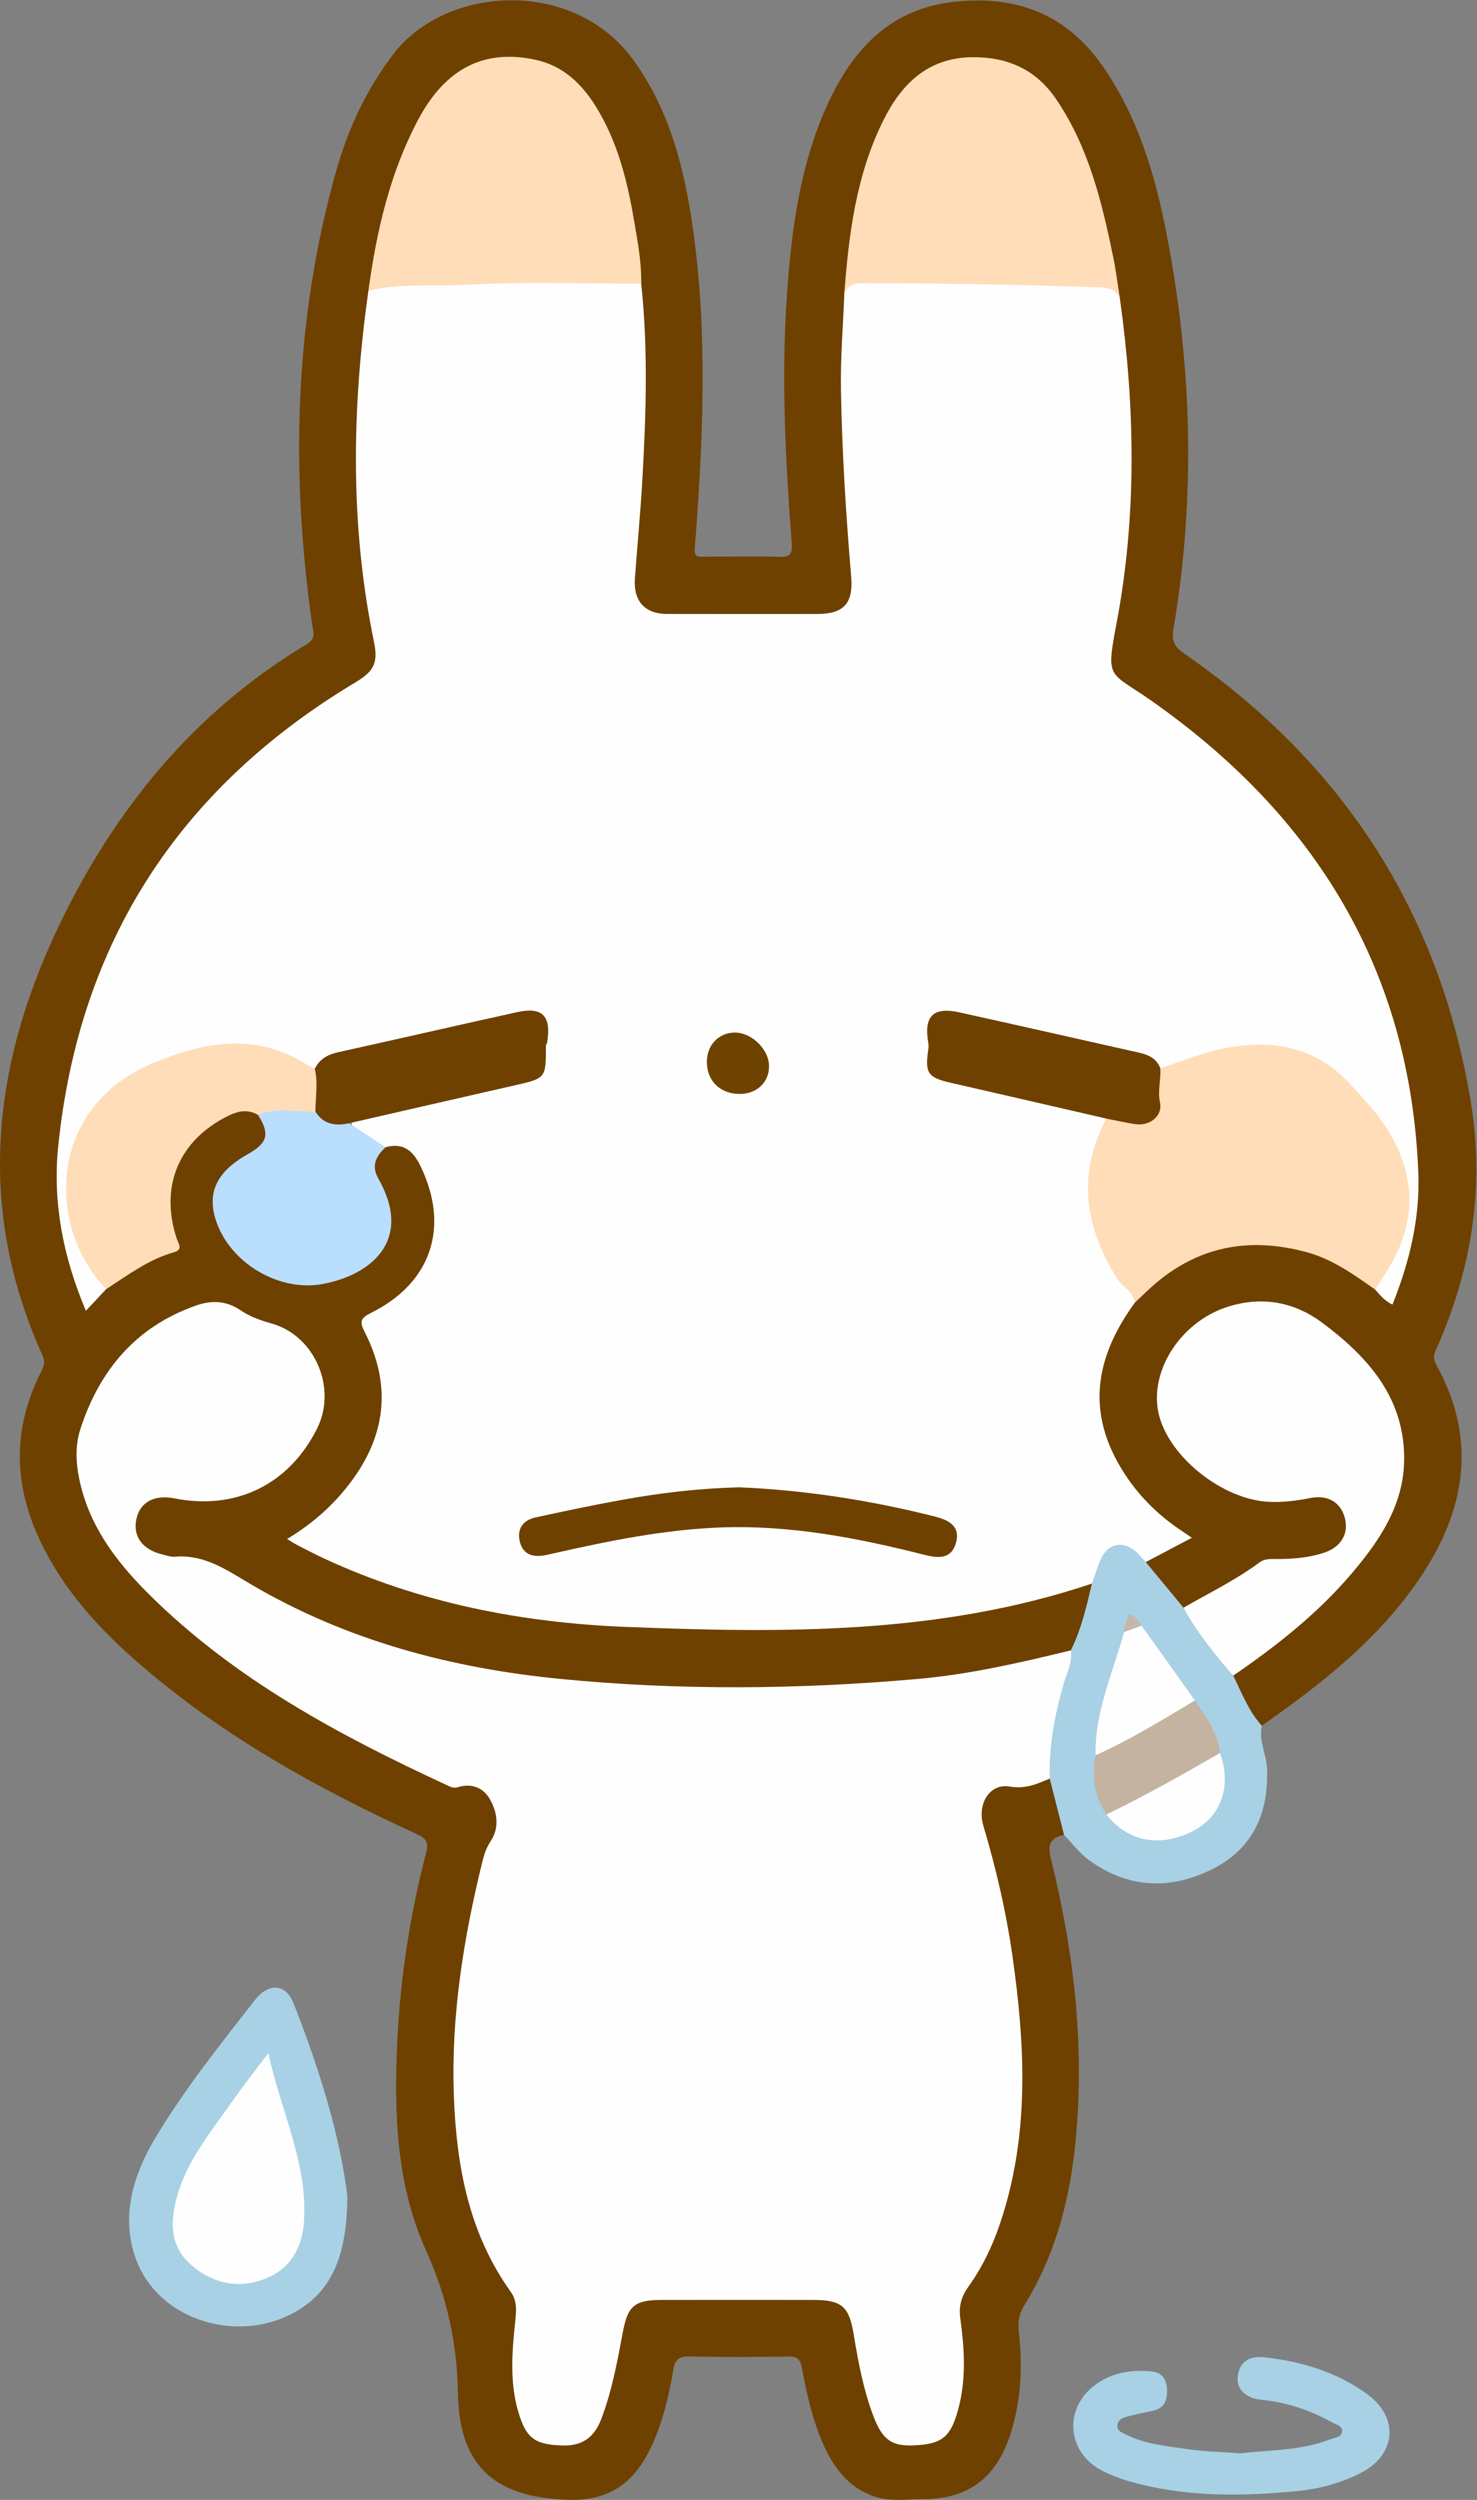 <?xml version="1.0" encoding="UTF-8"?>
<!DOCTYPE svg PUBLIC "-//W3C//DTD SVG 1.1//EN" "http://www.w3.org/Graphics/SVG/1.1/DTD/svg11.dtd">
<svg version="1.1" xmlns="http://www.w3.org/2000/svg" xmlns:xlink="http://www.w3.org/1999/xlink" x="0" y="0" width="416" height="704" viewBox="0, 0, 416, 704">
  <rect x="0" y="0" width="416" height="704" fill="#808080" stroke="none"/>
  <defs>
    <clipPath id="Clip_1">
      <path d="M0.06,0.083 L415.804,0.083 L415.804,704 L0.06,704 z"/>
    </clipPath>
  </defs>
  <g id="Layer_1">
    <g clip-path="url(#Clip_1)">
      <path d="M299.703,516.762 C295.791,517.512 294.995,519.431 295.989,523.443 C302.673,550.443 305.79,577.79 302.658,605.597 C300.909,621.122 296.738,635.926 288.447,649.318 C286.922,651.781 286.644,654.06 286.955,656.815 C288.067,666.668 287.594,676.45 284.445,685.926 C280.375,698.173 272.336,703.903 259.476,703.821 C255.498,703.796 251.458,704.448 247.543,703.411 C240.421,701.525 235.923,696.579 232.762,690.219 C229.096,682.844 227.383,674.856 225.861,666.864 C225.375,664.315 224.514,663.614 222.061,663.645 C212.733,663.762 203.398,663.827 194.073,663.613 C191.031,663.544 190.077,664.696 189.617,667.458 C188.388,674.846 186.642,682.153 183.473,688.96 C178.985,698.603 172.114,704.266 160.555,703.991 C139.9,703.499 129.372,695.02 128.989,674.165 C128.725,659.789 125.963,646.966 120.009,633.822 C111.574,615.204 110.938,594.772 111.919,574.525 C112.782,556.713 115.511,539.122 119.995,521.861 C120.855,518.551 119.866,517.64 117.196,516.417 C89.431,503.702 62.885,488.95 39.631,468.882 C28.085,458.918 17.861,447.826 11.261,433.834 C3.853,418.13 3.517,402.433 11.365,386.765 C12.182,385.135 12.907,383.792 11.964,381.703 C-8.019,337.444 -1.421,294.749 20.308,253.289 C35.887,223.565 57.265,198.868 86.347,181.463 C89.069,179.834 88.248,178.179 87.947,176.065 C81.827,133.087 82.833,90.45 94.607,48.428 C97.985,36.372 103.171,25.135 110.931,15.071 C125.682,-4.06 161.505,-6.372 178.379,16.892 C187.835,29.929 192.07,44.852 194.557,60.386 C199.355,90.354 198.192,120.448 195.985,150.543 C195.448,157.866 194.86,156.702 201.496,156.748 C207.489,156.789 213.487,156.6 219.472,156.819 C222.697,156.938 223.213,155.901 222.977,152.795 C221.211,129.56 220.006,106.292 221.646,82.998 C222.923,64.87 225.242,46.879 232.763,30.092 C239.623,14.783 249.888,2.965 267.635,0.649 C285.111,-1.632 299.885,3.408 310.375,18.351 C320.442,32.691 325.319,49.086 328.59,65.974 C335.74,102.887 336.803,139.976 330.511,177.128 C329.907,180.696 330.902,182.251 333.727,184.203 C378.244,214.962 405.501,256.943 414.267,310.412 C418.122,333.928 414.608,356.815 405.065,378.717 C404.316,380.435 403.204,381.939 404.476,384.234 C416.672,406.237 412.445,426.805 398.575,446.347 C388.12,461.078 374.408,472.401 359.859,482.811 C358.372,483.875 356.888,484.942 355.403,486.008 C354.575,486.473 353.557,486.453 353.185,485.688 C350.969,481.134 347.208,477.273 346.865,471.864 C347.602,469.594 349.682,468.658 351.408,467.416 C363.498,458.721 374.632,449 383.744,437.14 C387.518,432.229 390.431,426.861 392.416,420.921 C397.209,406.579 392.099,394.779 383.164,384.008 C378.345,378.2 372.64,373.441 365.591,370.31 C349.707,363.253 330.568,373.306 327.487,390.43 C326.808,394.206 327.17,397.923 328.924,401.132 C336.594,415.164 349.006,424.372 367.156,420.893 C371.761,420.011 375.836,420.406 378.687,424.596 C381.98,429.436 380.223,435.455 374.699,437.881 C370.855,439.569 366.748,440.425 362.52,440.145 C358.666,439.891 355.424,441.122 352.253,443.259 C346.457,447.166 340.549,450.932 333.895,453.301 C332.203,453.459 330.97,452.528 330.201,451.257 C327.778,447.254 323.334,444.616 322.361,439.643 C324.028,437.107 326.913,436.406 329.372,435.107 C332.124,433.654 332.333,432.317 329.734,430.478 C325.085,427.187 321.193,423.106 317.767,418.573 C304.921,401.578 305.408,382.602 319.099,365.997 C322.889,362.281 326.43,358.302 331.182,355.686 C347.249,346.842 363.195,347.136 379.071,356.149 C382.257,357.958 385.174,360.165 388.15,362.285 C390.656,365.01 391.877,364.401 393.033,360.945 C399.906,340.401 399.507,319.721 394.4,298.964 C387.788,272.082 374.57,248.659 356.849,227.577 C345.579,214.17 332.382,203.186 317.127,194.605 C311.983,191.712 310.389,188.055 311.758,181.949 C316.192,162.18 317.479,142.123 317.158,121.958 C316.957,109.331 315.643,96.748 314.169,84.199 C311.384,66.762 308.071,49.463 299.457,33.749 C294.896,25.428 288.934,19.085 278.591,17.877 C269.38,16.8 261.895,19.286 255.733,26.052 C251.279,30.944 248.622,36.834 246.483,43.002 C241.872,56.297 239.879,70.063 239.095,84.053 C239.906,95.016 238.198,105.905 238.856,116.938 C239.737,131.698 240.082,146.503 241.25,161.263 C241.957,170.205 238.212,174.322 229.196,174.424 C216.045,174.572 202.891,174.583 189.74,174.42 C180.316,174.302 176.512,169.747 177.436,160.427 C179.751,137.055 180.486,113.621 180.03,90.144 C179.972,87.137 179.204,84.206 179.168,81.212 C178.192,63.5 175.624,46.23 166.441,30.515 C156.419,13.364 132.874,12.547 121.124,30.651 C117.024,36.968 113.97,43.827 111.877,51.034 C108.909,61.251 106.328,71.578 105.018,82.172 C101.797,102.966 101.409,123.92 102.122,144.866 C102.511,156.306 103.967,167.723 106.289,178.996 C107.965,187.133 106.571,190.008 99.265,194.093 C72.459,209.082 52.992,231.172 37.89,257.468 C27.839,274.969 20.838,293.601 18.643,313.737 C16.921,329.534 17.275,345.291 22.47,360.593 C24.412,366.314 24.364,366.33 28.914,362.414 C33.907,358.826 38.841,355.082 44.676,352.951 C48.1,351.7 48.777,349.741 47.714,346.414 C43.464,333.131 51.021,319.295 63.232,313.217 C66.517,311.581 69.824,310.867 73.116,313.234 C77.083,318.323 76.552,322.28 71.426,325.76 C70.049,326.695 68.495,327.34 67.134,328.3 C62.346,331.68 60.228,337.226 62,342.744 C65.016,352.132 71.9,357.792 81.125,359.973 C89.85,362.036 97.976,359.745 104.621,353.41 C108.641,349.578 109.275,344.793 108.112,339.59 C107.6,337.3 106.661,335.177 105.772,333.023 C103.548,327.626 104.18,325.578 109.016,322.071 C114.443,321.457 116.583,322.526 119.189,327.143 C127.995,342.741 123.988,359.102 108.943,368.974 C103.499,372.547 103.498,372.547 105.962,378.683 C111.156,391.618 109.442,403.859 101.898,415.309 C97.005,422.736 91.036,429.179 83.24,433.223 C97.139,440.559 111.986,446.33 127.667,449.982 C143.763,453.73 160.033,455.629 176.532,456.681 C192.184,457.678 207.814,457.66 223.432,457.369 C250.111,456.873 276.585,454.35 302.187,446.056 C303.906,445.5 305.644,444.72 307.513,445.556 C307.999,446.028 308.492,446.637 308.345,447.267 C306.873,453.601 306.382,460.302 301.75,465.498 C290.56,469.508 278.918,471.506 267.208,473.215 C239.056,477.325 210.699,476.796 182.427,476.093 C146.994,475.211 112.544,468.816 80.338,453.139 C74.509,450.302 68.773,447.194 63.465,443.416 C60.513,441.315 57.36,440.123 53.688,440.237 C50.147,440.348 46.715,439.573 43.428,438.318 C38.373,436.389 36.394,432.488 37.59,427.121 C38.622,422.493 42.546,419.91 47.806,420.432 C49.631,420.613 51.394,421.181 53.222,421.36 C69.855,422.984 81.708,414.216 88.484,400.276 C93.268,390.433 86.952,377.566 76.462,374.119 C73.14,373.027 69.746,372.092 66.723,370.262 C62.507,367.711 58.127,367.822 53.754,369.595 C39.26,375.471 29.899,386.383 24.621,400.727 C21.056,410.417 23.6,419.79 28.203,428.654 C34.164,440.132 43.231,449.065 52.92,457.207 C73.987,474.912 97.887,488.138 122.703,499.783 C124.967,500.845 127.323,501.542 129.888,501.717 C138.368,502.297 143.152,509.235 140.186,517.13 C133.727,534.322 131.639,552.273 129.826,570.378 C128.195,586.671 129.463,602.61 133.205,618.449 C135.177,626.798 138.372,634.637 143.214,641.74 C146.061,645.917 147.022,650.218 146.44,655.402 C145.59,662.978 145.143,670.713 147.204,678.246 C148.919,684.512 151.625,686.67 157.744,687.01 C163.281,687.317 166.228,685.21 168.469,679.239 C171.118,672.183 172.417,664.795 173.799,657.423 C175.438,648.678 178.051,646.516 186.968,646.488 C200.965,646.443 214.962,646.447 228.959,646.487 C237.38,646.511 240.451,649.225 241.993,657.723 C243.272,664.77 244.35,671.869 246.827,678.638 C249.167,685.029 252.179,687.327 257.664,686.997 C264.074,686.61 267.137,684.162 268.583,677.414 C269.836,671.565 270.818,665.647 269.657,659.578 C268.33,652.64 269.412,646.414 273.473,640.151 C282.616,626.048 285.384,609.871 286.14,593.415 C287.337,567.377 283.378,541.931 276.31,516.921 C275.672,514.661 275.131,512.403 275.411,510.033 C275.945,505.517 279.168,501.706 283.446,501.932 C287.728,502.159 291.628,500.872 295.711,500.356 C298.853,505.382 300.394,510.8 299.703,516.762" fill="#6E4100"/>
    </g>
    <path d="M301.609,464.768 C304.565,458.805 306.02,452.367 307.553,445.955 C306.683,442.442 308.339,439.548 310.068,436.812 C311.466,434.598 313.806,433.517 316.44,433.993 C319.71,434.585 322.229,436.229 322.715,439.901 C326.252,444.185 329.789,448.469 333.327,452.753 C338.733,458.591 343.663,464.778 347.342,471.881 C349.762,476.742 351.662,481.901 355.405,486.007 C354.429,490.19 356.71,493.961 356.861,498.093 C357.324,510.799 352.831,520.684 341.379,526.409 C329.495,532.349 317.608,531.786 306.643,523.779 C304.02,521.863 301.998,519.124 299.701,516.762 C298.354,511.47 297.006,506.177 295.657,500.885 C294.308,499.634 294.156,497.959 294.25,496.315 C294.877,485.378 297.182,474.823 301.609,464.768" fill="#A8D1E5"/>
    <path d="M97.824,618.363 C97.771,635.364 93.451,646.778 80.153,652.567 C64.109,659.552 41.746,652.268 37.187,632.539 C34.608,621.38 38.395,610.941 44.023,601.602 C52.175,588.076 62.077,575.701 71.79,563.255 C75.667,558.288 80.491,558.629 82.665,564.134 C89.992,582.69 95.798,601.7 97.824,618.363" fill="#A8D1E5"/>
    <path d="M349.52,690.891 C357.645,689.906 366.37,690.183 374.571,686.976 C375.898,686.457 377.879,686.456 378.016,684.676 C378.133,683.153 376.314,682.816 375.206,682.198 C369.048,678.766 362.494,676.531 355.443,675.846 C350.778,675.392 348.106,672.834 348.645,669.027 C349.264,664.65 352.326,663.418 356.289,663.869 C366.675,665.05 376.481,667.996 385.031,674.196 C394.215,680.855 393.254,691.381 383.118,696.505 C377.412,699.39 371.217,700.992 364.98,701.579 C349.077,703.073 333.164,703.215 317.607,698.644 C315.229,697.946 312.89,697.004 310.667,695.906 C300.423,690.848 299.372,678.142 308.657,671.482 C313.34,668.123 318.717,667.254 324.338,667.826 C327.306,668.128 328.605,670.058 328.703,672.951 C328.803,675.919 327.979,678.201 324.705,678.901 C322.118,679.454 319.524,679.996 316.972,680.687 C315.838,680.994 314.821,681.728 314.706,683.071 C314.577,684.575 315.879,684.956 316.872,685.47 C322.297,688.278 328.318,688.807 334.196,689.682 C339.109,690.413 344.12,690.492 349.52,690.891" fill="#A8D1E5"/>
    <path d="M322.715,439.901 C321.708,438.838 320.8,437.653 319.676,436.734 C316.073,433.785 311.94,434.77 310.061,439.058 C309.082,441.294 308.38,443.652 307.553,445.955 C264.76,460.355 220.564,459.929 176.286,458.161 C146.824,456.985 118.274,451.405 91.335,438.921 C88.779,437.737 86.283,436.424 83.776,435.137 C82.894,434.685 82.065,434.13 80.857,433.41 C88.369,428.888 94.567,423.308 99.548,416.352 C108.97,403.192 110.01,389.401 102.698,375.078 C101.209,372.161 101.561,371.188 104.5,369.729 C121.57,361.254 126.717,345.463 118.425,328.362 C116.337,324.057 113.579,321.703 108.617,323.075 C103.924,322.853 99.35,319.29 98.811,315.437 C101.021,313.768 103.71,313.45 106.287,312.896 C119.6,310.033 132.838,306.844 146.132,303.901 C152.608,302.468 153.116,301.732 153.038,295.213 C152.924,285.658 151.927,284.88 142.582,287.066 C128.354,290.395 114.093,293.583 99.813,296.676 C95.83,297.538 92.203,298.881 88.916,301.228 C87.511,301.59 86.292,301.043 85.128,300.38 C76.829,295.647 68.055,294.283 58.67,296.258 C48.644,298.368 39.069,301.162 31.319,308.512 C17.753,321.378 16.993,340.473 26.044,356.137 C27.363,358.418 29.434,360.281 29.912,363.033 C28.115,364.95 26.317,366.868 24.19,369.136 C17.762,353.926 14.794,338.596 16.386,322.921 C22.232,265.352 50.532,221.875 100.092,192.174 C105.358,189.019 106.558,186.686 105.321,180.701 C98.532,147.861 99.113,114.902 103.763,81.88 C105.102,79.38 107.538,79.485 109.843,79.371 C131.208,78.313 152.588,78.151 173.972,78.347 C176.278,78.368 178.66,78.191 180.598,79.871 C182.565,98.288 181.97,116.727 180.915,135.156 C180.383,144.444 179.495,153.712 178.814,162.992 C178.357,169.225 181.657,172.889 187.782,172.904 C201.916,172.939 216.051,172.927 230.185,172.915 C237.609,172.908 240.377,169.933 239.743,162.439 C238.258,144.885 237.157,127.303 236.856,109.695 C236.703,100.743 237.458,91.776 237.803,82.816 C237.907,79.665 239.771,78.43 242.674,78.455 C258.987,78.592 275.318,77.59 291.609,79.024 C297.272,79.522 302.929,79.224 308.587,79.376 C311.818,79.463 314.596,80.084 315.384,83.828 C319.701,114.52 320.252,145.24 314.434,175.759 C311.414,191.602 312.455,189.045 324.143,197.232 C370.312,229.571 397.279,273.132 399.475,330.391 C399.963,343.101 396.992,355.428 392.186,367.384 C390.063,366.418 388.712,364.754 387.314,363.148 C386.662,360.905 388.106,359.344 389.15,357.688 C398.716,342.518 397.406,326.619 385.456,313.205 C384.903,312.584 384.223,312.058 383.76,311.378 C371.718,293.697 353.464,292.479 334.368,299.404 C331.786,300.341 329.362,302.255 326.309,301.219 C323.515,298.648 320.068,297.543 316.452,296.775 C301.669,293.638 286.944,290.238 272.189,286.978 C270.563,286.618 268.934,286.297 267.258,286.398 C265.901,286.48 264.628,286.824 263.618,287.797 C259.968,291.313 262.607,302.181 267.569,303.398 C276.438,305.573 285.368,307.502 294.271,309.537 C298.155,310.426 302.045,311.298 305.946,312.118 C308.039,312.558 310.223,312.915 311.8,314.622 C312.787,316.548 311.628,318.139 310.958,319.785 C304.878,334.726 308.072,348.256 317.132,360.929 C318.391,362.689 320.953,363.95 319.657,366.825 C309.638,380.534 305.952,395.088 314.333,410.931 C318.499,418.806 324.408,425.303 331.774,430.403 C332.836,431.139 333.912,431.854 335.69,433.058 C331.008,435.527 326.861,437.714 322.715,439.901" fill="#FEFEFE"/>
    <path d="M301.609,464.768 C302.094,468.156 300.468,471.122 299.574,474.195 C297.034,482.926 295.412,491.76 295.657,500.885 C292.068,502.388 288.799,503.882 284.402,503.118 C278.781,502.142 275.116,507.946 276.969,514.185 C280.528,526.162 283.371,538.301 285.135,550.654 C288.761,576.044 290.056,601.367 281.647,626.225 C279.503,632.564 276.644,638.551 272.743,643.981 C270.785,646.707 269.998,649.466 270.463,652.843 C271.67,661.616 272.205,670.414 269.717,679.098 C267.643,686.341 265.243,688.235 257.725,688.638 C251.199,688.987 248.552,687.217 245.931,680.242 C243.171,672.899 241.733,665.212 240.465,657.495 C239.142,649.448 237.103,647.704 228.921,647.695 C214.756,647.68 200.592,647.677 186.427,647.697 C178.684,647.708 176.809,649.371 175.413,656.804 C173.849,665.129 172.344,673.466 169.268,681.435 C167.341,686.426 163.937,688.813 158.62,688.685 C151.179,688.507 148.576,686.944 146.451,680.713 C143.411,671.797 144.18,662.633 145.137,653.512 C145.44,650.621 145.66,647.931 143.845,645.398 C132.013,628.878 128.541,609.869 127.827,590.164 C127.014,567.706 130.575,545.728 135.925,523.999 C136.395,522.087 137.044,520.262 138.183,518.528 C140.74,514.638 140.081,510.386 137.974,506.682 C136.097,503.381 132.757,502.098 128.904,503.314 C127.784,503.667 126.923,503.217 126.065,502.82 C95.45,488.663 65.872,472.831 41.692,448.702 C32.545,439.574 24.883,429.376 22.265,416.216 C21.334,411.541 21.195,406.892 22.658,402.394 C28.046,385.82 38.3,373.661 55.061,367.707 C59.442,366.151 63.674,366.184 67.85,369.053 C70.389,370.797 73.504,371.889 76.513,372.73 C88.582,376.101 95.031,390.79 89.325,402.255 C81.473,418.03 66.474,425.392 49.162,421.969 C43.416,420.833 39.371,423.058 38.393,427.893 C37.407,432.765 40.173,436.45 45.864,437.799 C46.995,438.067 48.174,438.488 49.294,438.394 C57.67,437.69 63.996,442.245 70.726,446.198 C97.596,461.984 127.035,469.789 157.775,472.804 C191.327,476.096 224.945,475.792 258.521,472.816 C273.128,471.522 287.392,468.234 301.609,464.768" fill="#FEFEFE"/>
    <path d="M326.82,300.888 C334.142,298.347 341.245,295.472 349.166,294.539 C361.914,293.038 372.493,296.426 380.892,305.953 C384.274,309.789 387.888,313.464 390.661,317.87 C399.152,331.364 399.018,344.724 390.529,358.109 C389.462,359.792 388.386,361.469 387.314,363.148 C381.344,358.99 375.441,354.7 368.288,352.712 C351.096,347.933 335.871,351.278 322.878,363.771 C321.811,364.797 320.73,365.809 319.656,366.826 C319.205,363.717 316.201,362.503 314.7,360.14 C305.485,345.635 303.342,330.694 311.573,315.007 C312.597,313.784 313.927,314.088 315.238,314.259 C324.513,315.464 324.486,315.461 325.075,305.799 C325.182,304.041 325.039,302.096 326.82,300.888" fill="#FFDDB8"/>
    <path d="M347.342,471.881 C342.138,465.894 337.153,459.748 333.328,452.752 C340.517,448.626 348.009,444.995 354.694,440.034 C356.207,438.91 357.783,439.049 359.423,439.053 C363.935,439.065 368.416,438.715 372.733,437.34 C377.689,435.761 379.957,431.932 378.77,427.454 C377.627,423.144 374.093,420.903 369.137,421.854 C365.023,422.643 360.955,423.206 356.76,422.897 C344.426,421.988 330.333,411.075 326.73,399.572 C322.884,387.295 332.01,372.245 346.059,367.923 C355.452,365.033 364.433,366.62 372.165,372.333 C385.432,382.135 395.997,394.051 395.464,411.893 C395.099,424.119 388.507,433.902 380.877,442.913 C371.225,454.313 359.603,463.478 347.342,471.881" fill="#FEFEFE"/>
    <path d="M315.384,83.828 C314.253,81.743 312.569,81.021 310.145,80.94 C287.804,80.196 265.461,79.72 243.106,79.764 C240.505,79.769 238.697,80.273 237.803,82.817 C239.026,66.024 241.144,49.399 248.708,34.064 C253.86,23.618 261.396,16.162 274.024,16.108 C283.813,16.067 291.771,19.558 297.439,27.892 C306.643,41.426 310.358,56.903 313.573,72.569 C314.337,76.289 314.789,80.073 315.384,83.828" fill="#FFDDB8"/>
    <path d="M180.598,79.871 C164.02,79.905 147.404,79.287 130.878,80.233 C121.855,80.749 112.687,79.7 103.763,81.881 C106.051,65.18 109.765,48.864 117.705,33.836 C125.408,19.258 136.344,13.75 150.705,16.81 C158.386,18.447 163.624,23.327 167.654,29.732 C173.881,39.629 176.649,50.728 178.577,62.07 C179.577,67.956 180.714,73.849 180.598,79.871" fill="#FFDDB8"/>
    <path d="M29.912,363.033 C12.954,345.549 13.209,311.456 43.601,299.164 C55.547,294.333 68.011,291.307 80.762,296.839 C83.482,298.019 86.031,299.597 88.658,300.991 C91.687,305.124 90.899,309.233 88.585,313.338 C83.348,315.112 78.013,314.518 72.68,313.986 C69.794,312.295 67.063,312.847 64.205,314.268 C50.397,321.135 44.943,334.025 49.751,348.746 C50.241,350.245 51.687,351.908 48.984,352.665 C41.828,354.667 36.008,359.097 29.912,363.033" fill="#FFDDB8"/>
    <path d="M72.68,313.986 C77.959,311.704 83.449,313.178 88.851,313.077 C91.765,314.864 95.235,315.032 98.318,316.328 C101.753,318.576 105.186,320.825 108.619,323.074 C105.962,325.527 104.482,328.244 106.526,331.835 C116.714,349.734 103.896,359.22 90.821,361.609 C78.692,363.826 65.133,355.904 60.992,344.208 C58.12,336.098 60.894,330.03 69.74,325.066 C75.404,321.888 76.068,319.387 72.68,313.986" fill="#B9DEFE"/>
    <path d="M311.659,510.968 C308.125,505.881 307.464,500.261 308.573,494.314 C311.139,490.504 315.729,489.888 319.252,487.584 C323.233,484.979 327.51,482.855 331.573,480.375 C333.083,479.454 334.535,478.185 336.55,478.88 C339.627,483.466 343.038,487.892 343.593,493.677 C343.245,495.577 341.578,496.162 340.208,497.005 C332.354,501.836 324.177,506.07 315.888,510.093 C314.561,510.737 313.231,511.465 311.659,510.968" fill="#C3B3A0"/>
    <path d="M336.55,478.88 C327.39,484.323 318.328,489.945 308.574,494.312 C308.304,482.07 313.469,471.084 316.601,459.628 C317.899,458.101 319.187,456.548 321.515,457.821 C326.527,464.841 331.538,471.86 336.55,478.88" fill="#FEFEFE"/>
    <path d="M311.659,510.968 C322.568,505.694 333.11,499.742 343.593,493.678 C346.92,502.675 344.071,511.297 336.402,515.438 C327.08,520.471 317.523,518.744 311.659,510.968" fill="#FEFEFE"/>
    <path d="M321.515,457.821 C319.877,458.424 318.239,459.028 316.601,459.63 C316.507,457.782 317.338,456.208 318.033,454.514 C319.793,455.075 320.7,456.399 321.515,457.821" fill="#C3B9AA"/>
    <path d="M75.567,578.188 C79.161,594.732 86.702,609.215 85.625,625.609 C85.144,632.94 81.85,638.845 74.887,641.654 C67.57,644.606 60.495,643.303 54.342,638.269 C48.682,633.638 47.793,627.709 49.318,620.755 C51.839,609.264 59.248,600.644 65.669,591.423 C68.577,587.246 71.759,583.26 75.567,578.188" fill="#FEFEFE"/>
    <path d="M208.143,418.851 C226.364,419.6 244.903,422.44 263.182,427.047 C266.999,428.009 270.549,429.614 269.277,434.394 C268.041,439.04 264.447,438.902 260.436,437.884 C241.525,433.081 222.383,429.403 202.787,430.163 C186.972,430.776 171.446,433.944 156.022,437.435 C155.049,437.656 154.077,437.892 153.093,438.051 C149.652,438.606 147.091,437.478 146.351,433.882 C145.613,430.296 147.512,428.06 150.872,427.327 C158.988,425.555 167.121,423.836 175.296,422.363 C185.944,420.445 196.677,419.138 208.143,418.851" fill="#6E4100"/>
    <path d="M98.318,316.328 C94.504,317.156 91.132,316.696 88.849,313.074 C88.83,309.047 89.618,305.005 88.659,300.99 C89.999,298.23 92.3,296.971 95.24,296.322 C112.065,292.607 128.854,288.731 145.682,285.032 C152.814,283.464 155.312,286.109 154.104,293.589 C154.053,293.9 153.756,294.19 153.757,294.489 C153.774,303.689 153.769,303.654 144.812,305.688 C129.308,309.209 113.816,312.779 98.318,316.328" fill="#6E4100"/>
    <path d="M326.82,300.888 C327.006,304.067 326.007,307.121 326.718,310.466 C327.529,314.28 323.801,317.195 319.761,316.588 C317.015,316.175 314.301,315.541 311.573,315.007 C297.006,311.652 282.444,308.278 267.87,304.952 C261.281,303.449 260.444,302.242 261.48,295.383 C261.573,294.761 261.526,294.095 261.419,293.471 C260.177,286.199 262.867,283.485 270.115,285.078 C286.995,288.789 303.84,292.656 320.709,296.419 C323.442,297.029 325.782,298.03 326.82,300.888" fill="#6E4100"/>
    <path d="M208.448,308.071 C203.004,308.108 199.246,304.608 199.093,299.359 C198.953,294.545 202.191,290.926 206.768,290.782 C211.511,290.632 216.484,295.335 216.599,300.081 C216.71,304.663 213.266,308.039 208.448,308.071" fill="#6E4300"/>
  </g>
</svg>
